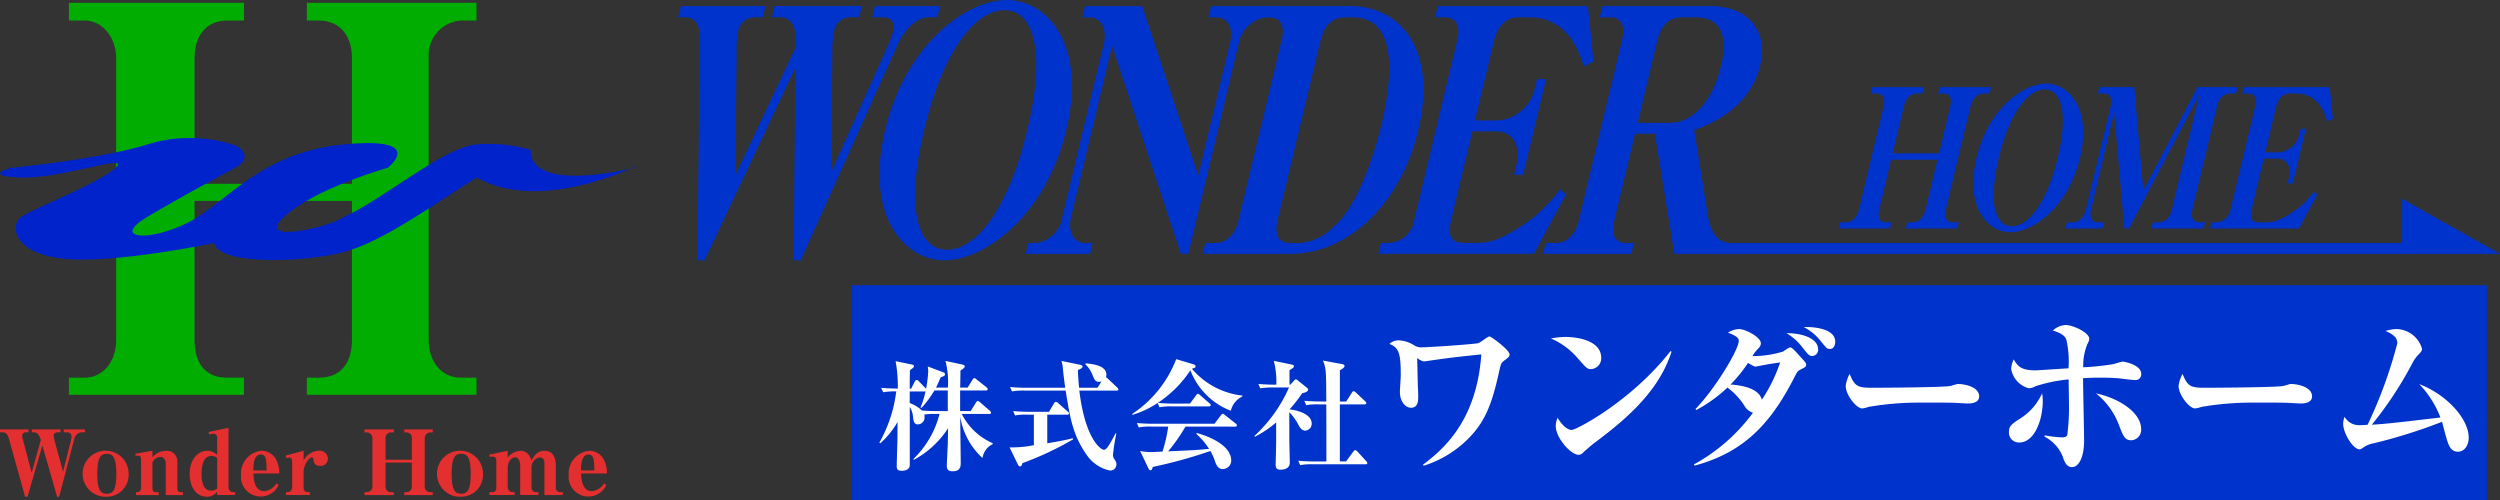 <svg xmlns="http://www.w3.org/2000/svg" width="228.002" height="45.638"><rect width="100%" height="100%" fill="#333333" stroke="none"/><path d="M7.407 39.431a.75.75 0 00-.64.632l-1.37 5.241h-.188l-1.345-4.675-1.354 4.675h-.222l-1.476-5.3c-.074-.271-.238-.574-.525-.574H0v-.271h2.6v.271h-.287a.309.309 0 00-.287.336 2.06 2.06 0 00.09.427l.771 2.928.837-2.994-.041-.123c-.148-.435-.377-.574-.541-.574h-.238v-.271H5.52v.271h-.336a.315.315 0 00-.287.336 2.184 2.184 0 00.09.451l.763 2.805.738-2.928a1.274 1.274 0 00.033-.238c0-.345-.221-.426-.336-.426H5.82v-.271h1.923v.271zm2.333 5.872a2.1 2.1 0 111.993-2.092 2 2 0 01-1.993 2.092zm-.008-3.92c-.558 0-.861.369-.861 1.829 0 1.517.328 1.821.87 1.821.574 0 .869-.377.869-1.821-.004-1.558-.345-1.829-.878-1.829zm5.383 3.765v-2.822c0-.443-.213-.656-.508-.656a.808.808 0 00-.705.517v2.289c0 .312.1.41.328.41h.238v.262H12.4v-.262h.115c.238 0 .353-.189.353-.41v-2.452c0-.287-.057-.468-.262-.468a.5.5 0 00-.221.041l-.057-.213 1.575-.271v.6a1.625 1.625 0 011.238-.6.958.958 0 011.034.984v2.379c0 .312.1.41.336.41h.172v.262zm4.692-.001v-.312a1.154 1.154 0 01-.935.467c-1.025 0-1.575-.951-1.575-2.075 0-1.411.845-2.116 1.566-2.116a1.353 1.353 0 01.943.378v-1.575a.333.333 0 00-.3-.361 1.738 1.738 0 00-.418.074l-.074-.229 1.829-.386v5.463a.405.405 0 00.443.41h.156v.262zm0-3.379a.787.787 0 00-.525-.188c-.9 0-.9 1.353-.9 1.641 0 .8.18 1.525.886 1.525a.748.748 0 00.541-.2zm3.301 1.411c.025.508.09 1.616 1.009 1.616a1.481 1.481 0 001.091-.714l.2.156a1.8 1.8 0 01-3.428-.91 2.081 2.081 0 011.846-2.215 1.505 1.505 0 011.288.681 2.451 2.451 0 01.353 1.386zm.681-1.731c-.656 0-.681.984-.689 1.46h1.214c-.006-.874-.024-1.46-.525-1.46zm5.408 1.042c-.533 0-.574-.336-.623-.656-.008-.074-.049-.123-.115-.123-.344 0-.771.82-.771 1.288v1.476c0 .3.18.41.435.41h.131v.262H26.08v-.262h.131a.443.443 0 00.435-.41v-2.341c0-.172-.025-.4-.271-.4a.569.569 0 00-.246.057l-.082-.238 1.641-.443v.9a1.615 1.615 0 011.378-.9.74.74 0 01.837.705.655.655 0 01-.706.675zm7.676 2.658v-.262h.18c.369 0 .509-.262.509-.574v-2.125h-2.4v2.126c0 .336.148.574.5.574h.254v.262h-2.674v-.262h.238a.516.516 0 00.484-.574v-4.314a.531.531 0 00-.484-.566h-.238v-.271h2.674v.271h-.254a.5.5 0 00-.5.566v1.927h2.4v-1.927a.5.5 0 00-.509-.566h-.18v-.271h2.592v.271h-.238a.529.529 0 00-.492.566v4.314a.516.516 0 00.492.574h.238v.262zm5.186.155a2.1 2.1 0 111.993-2.092 2 2 0 01-1.993 2.092zm-.008-3.92c-.557 0-.861.369-.861 1.829 0 1.517.328 1.821.869 1.821.574 0 .87-.377.87-1.821 0-1.558-.345-1.829-.878-1.829zm7.598 3.765v-2.994a.428.428 0 00-.426-.443.927.927 0 00-.747 1.009v1.755a.385.385 0 00.4.41h.23v.262h-1.664V42.44c0-.4-.188-.73-.451-.73-.287 0-.689.279-.689 1.025v1.739a.459.459 0 00.443.41h.189v.262h-2.292v-.262h.279c.23 0 .344-.172.344-.41v-2.452c0-.254-.1-.377-.386-.377a.619.619 0 00-.213.033l-.057-.213 1.69-.353v.624a1.583 1.583 0 011.165-.624c.205 0 .763.049 1.009.886.246-.435.517-.886 1.2-.886.714 0 1.017.583 1.017 1.321v2.042a.385.385 0 00.4.41h.238v.262zm3.344-1.969c.025.508.09 1.616 1.009 1.616a1.481 1.481 0 001.091-.714l.2.156a1.8 1.8 0 01-3.428-.91 2.081 2.081 0 011.845-2.215 1.505 1.505 0 011.288.681 2.451 2.451 0 01.353 1.386zm.681-1.731c-.656 0-.681.984-.689 1.46h1.214c-.009-.874-.025-1.46-.526-1.46z" fill="#e32f2f"/><path d="M27.984 36.009v-1.567h1.077c2.2 0 3.036-1.567 3.036-3.428V18.327H17.745v12.686c0 2.008.882 3.428 2.987 3.428h1.518v1.567H6.284v-1.566h1.42c1.714 0 2.889-1.469 2.889-3.428V5.253c0-1.665-1.126-3.379-2.889-3.379h-1.42V.258H22.25v1.616h-1.518c-1.812 0-2.987 1.274-2.987 3.379v11.509h14.349V5.253c0-1.91-1.028-3.379-3.036-3.379h-1.074V.258h15.472v1.616h-1.42a3.16 3.16 0 00-2.938 3.379v25.76c0 1.861 1.077 3.428 2.938 3.428h1.42v1.567z" fill="#00ad00"/><path d="M1.014 15.307s7.979-.753 12.424-2.136a12.992 12.992 0 018.121.127s1.774.968-.12 2.009-4.727 2.528-8 4.476 0 2.318 3.571.58 6.649-6.457 14.343-7.192 4 2.136 4 2.136-6.581 1.841-9.443 4.476 4.622.787 5.441 0c3.491-1.523 9.186-6.409 12.131-6.611a13.368 13.368 0 014.939.506s-.811 3.92 9.44 1.631c1.691-1.08-7.934 4.518-14.38.88-4.07 2.56-8.609 5.864-12.131 6.8s-11.353 1.246-11.813-.83c-.095.015-8.779 1.864-13.536 1.453s-5.168-3.058-4.055-3.828 7.108-3.083 8.592-4.476-4.858.994-8.592.88-.932-.881-.932-.881z" fill="#0023cc"/><g fill="#03c"><path d="M72.547 6.16l-8.29 17.582h-.651l.221-19.966c.017-1.114-.125-2.2-1.327-2.2h-.651l.245-1.022h7.713l-.245 1.022h-.8a1.514 1.514 0 00-1.446 1.331 7.521 7.521 0 00-.132 1.7l-.122 11.391 5.5-11.67.008-.557c.026-1.888-.776-2.2-1.477-2.2h-.7l.245-1.022h7.963l-.245 1.022h-.977a1.519 1.519 0 00-1.3 1.238 8.105 8.105 0 00-.167 1.641l-.118 11.267 5.2-11.577a8.132 8.132 0 00.447-1.238c.222-.929-.157-1.331-1.009-1.331h-.877L79.8.549h5.935l-.245 1.022h-.852c-.876 0-2.075.929-2.778 2.507l-8.835 19.664h-.651z"/><path d="M86.142 23.742c-3.631 0-7.308-3.993-5.419-11.886C82.605 3.993 88.169 0 91.823 0c3.581 0 7.323 3.931 5.426 11.856-1.902 7.954-7.551 11.886-11.107 11.886zm.23-.96c2.7 0 5.619-3.807 7.323-10.927C95.421 4.642 94.257.928 91.603.928c-2.68 0-5.6 3.715-7.323 10.927-1.712 7.151-.613 10.927 2.092 10.927z"/><path d="M104.169.557l5.118 15.446 2.882-12.041c.356-1.486-.206-2.384-1.333-2.384h-.626l.245-1.022h5.885l-.245 1.022h-.626a2.942 2.942 0 00-2.5 2.384l-4.594 19.191h-.676l-6.276-18.975-3.749 15.663c-.281 1.176.171 2.321 1.3 2.321h.676l-.237.99h-5.86l.237-.99h.651a2.757 2.757 0 002.434-2.321l3.8-15.879c.281-1.176-.156-2.384-1.358-2.384h-.6l.245-1.022z"/><path d="M109.93 22.163h.877c1 0 1.823-.712 2.142-2.043l3.949-16.5c.311-1.3-.137-2.043-1.164-2.043h-.876l.245-1.022h8.038c4.407 0 8.018 3.745 6.189 11.391-1.541 6.439-6.213 11.205-11.672 11.205h-7.963zm12.74-20.584c-1.277 0-1.928.836-2.246 2.167l-3.883 16.22c-.355 1.486.05 2.2 1.2 2.2h.626a4.764 4.764 0 003.293-1.517c2.067-1.733 3.615-6.315 4.3-9.162.971-4.055 1.67-9.905-2.587-9.905z"/><path d="M144.456 6.067c-.5-1.486-1.505-4.488-5.036-4.488h-.952c-1.177 0-1.9.836-2.221 2.167l-1.734 7.243h2.053a3.73 3.73 0 003.431-3.034l.178-.743h.826l-2.089 8.729h-.826l.259-1.083c.289-1.207-.162-2.879-1.865-2.879h-2.2l-1.934 8.079c-.356 1.486.022 2.1 1.2 2.1h1.152c1.2 0 2.245-.279 4.8-2.043a14.1 14.1 0 002.785-2.848l.54.464-2.924 5.417h-14.183l.237-.99h.8a2.471 2.471 0 002.239-2.136l3.912-16.344c.326-1.362-.1-2.1-1.174-2.1h-.852l.245-1.022h13.7l.5 5.046z"/><path d="M149.118 12.196l-1.845 7.708c-.37 1.548-.04 2.26 1.137 2.26h.6l-.237.99h-8.039l.237-.99h.876c1.027 0 1.831-.743 2.142-2.043l3.949-16.5c.311-1.3-.087-2.043-1.114-2.043h-.927l.245-1.022h9.767c3.706 0 5.339 2.384 4.606 5.448-.17.712-.993 4.148-6.008 5.851l1.246 7.769c.245 1.486.845 2.538 2.072 2.538h.526l-.237.99h-5.409l-1.783-10.956zm.237-.99h2.955c1.928 0 3.828-1.764 4.65-5.2.719-3-.243-4.426-2.271-4.426h-1.277c-1.252 0-1.93.743-2.271 2.167zm23.116 3.363l-1.07 4.471c-.2.83 0 1.237.662 1.237h.443l-.135.565h-4.689l.135-.565h.5c.658 0 1.058-.477 1.24-1.237l2.225-9.294c.186-.777-.037-1.219-.652-1.219h-.5l.14-.583h4.689l-.14.583h-.443c-.686 0-1.064.442-1.25 1.219l-1.015 4.241h4.231l1.015-4.241c.19-.8-.008-1.219-.666-1.219h-.429l.14-.583h4.689l-.14.583h-.5c-.686 0-1.076.495-1.25 1.219l-2.225 9.294c-.19.8.019 1.237.662 1.237h.5l-.135.565h-4.689l.135-.565h.429c.658 0 1.055-.407 1.254-1.237l1.07-4.471zm10.885 6.609c-2.073 0-4.172-2.28-3.093-6.785 1.074-4.488 4.25-6.768 6.337-6.768 2.044 0 4.18 2.244 3.1 6.768-1.089 4.541-4.314 6.785-6.344 6.785zm.131-.548c1.544 0 3.208-2.174 4.181-6.237.985-4.117.321-6.238-1.194-6.238s-3.2 2.12-4.181 6.238c-.977 4.082-.349 6.237 1.194 6.237zm11.158-12.687l.829 9.436 4.946-9.436h3.645l-.14.583h-.5c-.686 0-1.062.495-1.235 1.219l-2.225 9.294c-.19.8.019 1.237.647 1.237h.5l-.135.565h-4.76l.135-.565h.486c.686 0 1.063-.442 1.254-1.237l2.5-10.443-6.419 12.246h-.429l-.926-10.585-2.1 8.782c-.19.8.018 1.237.647 1.237h.5l-.135.565h-3.345l.135-.565h.5c.643 0 1.058-.477 1.24-1.237l2.225-9.294c.178-.742.02-1.219-.652-1.219h-.5l.14-.583zm17.622 3.145c-.283-.848-.859-2.562-2.875-2.562h-.543c-.672 0-1.086.477-1.268 1.237l-.99 4.135h1.176a2.129 2.129 0 001.958-1.732l.1-.424h.472l-1.193 4.983h-.472l.148-.618c.165-.689-.093-1.643-1.065-1.643h-1.258l-1.1 4.612c-.2.848.012 1.2.684 1.2h.658c.686 0 1.282-.159 2.738-1.166a8.057 8.057 0 001.59-1.626l.308.265-1.668 3.093h-8.1l.135-.565h.458a1.411 1.411 0 001.278-1.219l2.233-9.33c.186-.777-.056-1.2-.67-1.2h-.486l.14-.583h7.82l.283 2.88z"/></g><path fill="#03c" d="M77.68 26.011h149.119v19.627H77.68z"/><path d="M88.525 37.491l.491-.786c.044-.065.1-.142.164-.142s.153.087.2.12l.9.786c.1.087.1.131.1.175 0 .1-.1.109-.164.109h-2.5a5.66 5.66 0 002.817 2.664v.087a1.684 1.684 0 00-.928 1.267 6.482 6.482 0 01-2.031-3.778c0 .666.044 3.614.044 4.215 0 .273 0 .775-.732.775-.513 0-.535-.306-.535-.491 0-.306.076-1.681.087-1.954.011-.622.022-1.026.022-1.354v-.12a8.561 8.561 0 01-3.112 2.871l-.043-.076a8.658 8.658 0 002.38-4.105h-.36a5.746 5.746 0 00-1.026.055 1.23 1.23 0 01.022.251.63.63 0 01-.623.644c-.36 0-.393-.371-.426-.666a2.066 2.066 0 00-.3-.928v5.302c0 .524-.666.524-.731.524-.459 0-.459-.207-.459-.524 0-.164.054-1.867.065-2.216 0-.131.011-1.441.011-1.714a7.735 7.735 0 01-1.583 1.954l-.076-.066a12.615 12.615 0 001.539-4.673 6.041 6.041 0 00-1.19.077l-.186-.4c.655.055 1.343.065 1.517.065a12.282 12.282 0 00-.2-2.5l1.485.306c.142.033.186.065.186.142 0 .109-.033.142-.36.371-.022.8-.022.9-.022 1.681h.131l.328-.644c.033-.065.1-.142.164-.142a.3.3 0 01.207.12l.612.633a.2.2 0 01.044.055 10.427 10.427 0 00.2-1.594 2.611 2.611 0 00-.044-.448l1.441.546a.171.171 0 01.131.175c0 .131-.109.174-.393.273-.2.469-.295.688-.426.939h1.081a7.344 7.344 0 00-.218-2.435l1.54.328c.131.033.218.076.218.164 0 .12-.12.207-.393.4 0 .251-.011 1.321-.022 1.539h.677l.459-.731c.033-.055.087-.131.164-.131.055 0 .109.043.2.12l.906.72a.224.224 0 01.1.175c0 .1-.088.109-.164.109h-2.347v1.878zm-2.085 0v-1.879h-1.223a9.59 9.59 0 01-1.168 1.583l-.1-.033a7.657 7.657 0 00.459-1.474.3.3 0 01-.109.011h-1.332v1.059a3.323 3.323 0 011.114.677c.448.044.983.055 1.43.055zm9.072.327v2.609c1.321-.218 1.943-.36 2.325-.459l.033.1a28.745 28.745 0 01-4.629 2.173c-.055.218-.109.295-.207.295s-.153-.077-.229-.229l-.732-1.507a9.824 9.824 0 002.216-.2v-2.784h-.535a5.284 5.284 0 00-1.179.076l-.175-.4c.5.043 1.059.065 1.551.065h1.714l.469-.775c.044-.077.1-.131.164-.131a.3.3 0 01.2.109l.885.775a.236.236 0 01.109.164c0 .109-.1.12-.164.12zm4.574-2.457l.382-.579a.526.526 0 01-.229.044c-.339 0-.415-.175-.623-.677a2.669 2.669 0 00-.633-.928l.043-.087c.7.076 1.878.207 1.878 1.048a.489.489 0 01-.044.219.757.757 0 01.153.109l.874.829c.087.088.109.12.109.186s-.076.1-.175.1h-3.385c.535 4.454 1.976 5.393 2.238 5.393.218 0 .4-.229 1.07-1.5l.065.033a18.8 18.8 0 00-.306 1.922.771.771 0 00.164.458.724.724 0 01.153.426.565.565 0 01-.59.557 3.432 3.432 0 01-2.14-1.452c-1.245-1.779-1.507-3.363-1.9-5.841h-3.72a6.358 6.358 0 00-1.179.076l-.175-.4a14.6 14.6 0 001.55.065h3.483a43.582 43.582 0 01-.207-1.692 2.8 2.8 0 00-.142-.754l1.692.349c.109.022.24.055.24.164 0 .153-.284.262-.426.317.011.36.033.852.109 1.616zm8.447 1.442l.546-.743c.1-.131.131-.142.175-.142s.087.022.2.12l.852.743a.236.236 0 01.109.164c0 .1-.087.12-.164.12h-3.33a5.462 5.462 0 00-1.179.077l-.164-.393a8.506 8.506 0 01-2.282 1.081l-.055-.066a10.466 10.466 0 004.029-5.011l1.529.459c.087.022.24.087.24.2s-.087.142-.338.218a7.059 7.059 0 004.6 2.446v.087a1.917 1.917 0 00-1.048 1.3 6.441 6.441 0 01-3.69-3.69 10.39 10.39 0 01-2.97 2.97c.426.044 1.092.066 1.528.066zm-.415 2.1a15.562 15.562 0 01-1.583 2.26c2.413-.109 2.675-.12 3.734-.229a6.837 6.837 0 00-1.168-1.365l.055-.076c.327.087 3.133.863 3.133 2.522a.776.776 0 01-.775.764c-.4 0-.568-.327-.677-.633a5.211 5.211 0 00-.448-1.015 42.849 42.849 0 01-5.251 1.452c-.076.229-.1.306-.207.306s-.153-.087-.2-.186l-.753-1.572a5.245 5.245 0 00.972.1c.087 0 .917-.033 1.07-.044a14 14 0 00.524-2.282h-1.505a5.281 5.281 0 00-1.179.077l-.175-.4c.5.044 1.048.066 1.55.066h5.524l.59-.775c.065-.087.1-.131.164-.131s.088.022.2.109l.983.775a.247.247 0 01.109.164c0 .109-.109.12-.164.12zm6.285.858a13.291 13.291 0 003.155-4.422h-1.441a6.486 6.486 0 00-1.179.077l-.175-.4a16.97 16.97 0 001.638.066 7.493 7.493 0 00-.229-2.173l1.626.338c.088.022.208.044.208.164s-.251.262-.4.339c-.011.251 0 .8 0 1.332h.077l.327-.36c.076-.088.109-.12.175-.12s.109.033.186.1l.829.666c.066.055.1.087.1.164 0 .175-.229.262-.546.338a12.851 12.851 0 01-1.146 1.463c.284.033 2.02.273 2.02 1.31a.633.633 0 01-.59.633c-.317 0-.513-.328-.6-.491a4.814 4.814 0 00-.852-1.19v2.347c0 .327.044 2.03.044 2.238 0 .48-.382.655-.851.655-.393 0-.437-.207-.437-.513 0-.054.044-1.747.044-2.052v-1.742a9.958 9.958 0 01-1.933 1.3zm5.9-2.882a6.7 6.7 0 00-1.179.065l-.175-.393c.513.044 1.037.066 1.55.066h.459c-.011-2.773-.011-2.992-.3-3.734l1.714.317c.066.011.251.044.251.186s-.284.306-.426.382v2.85h.579l.513-.8c.044-.076.087-.142.164-.142a.325.325 0 01.2.12l.852.8c.055.055.1.1.1.164 0 .1-.1.12-.164.12h-2.246v5.2h.568l.655-.884c.066-.087.12-.142.175-.142a.347.347 0 01.2.12l.808.885c.066.076.1.109.1.175 0 .1-.1.109-.164.109h-4.782a5.462 5.462 0 00-1.179.077l-.175-.4c.513.044 1.026.066 1.551.066h1.015c0-1.736 0-3.887-.011-5.2zm9.475 5.504c1.732-1.326 4.883-3.869 5.32-10.062-2.387.25-2.668.281-4.774.577a3.767 3.767 0 01-.483.062 1.438 1.438 0 01-.593-.312c.015.421.047 2.215.062 2.574s.031.468.031.983c0 .3 0 .983-.655.983-.515 0-1.014-.577-1.014-1.435 0-.25.078-1.311.078-1.529 0-1.934-.14-2.512-1.03-2.855a1.188 1.188 0 01.858-.328 2.8 2.8 0 011.419.468 1.16 1.16 0 00.593.172c.609 0 4.836-.281 5.242-.39.187-.047.842-.608 1.014-.608.125 0 1.825 1.217 1.825 1.638 0 .187-.062.25-.483.561-.3.234-.312.312-.484 1.092-.562 2.5-1.108 4.259-2.605 5.834a9.932 9.932 0 01-4.259 2.668zm13.011-11.653c1.014 0 3.245.3 3.245 1.919a.987.987 0 01-.936 1.014c-.343 0-.421-.093-1.17-.952a6.713 6.713 0 00-2.481-1.841 7.208 7.208 0 011.342-.14zm9.656 1.342c-1.248 3.962-4.8 6.646-7.207 8.455-.172.141-.64.546-.858.749a.548.548 0 01-.421.2c-.7 0-2.075-1.544-2.075-2.637a1.953 1.953 0 01.171-.733c.671 1.108 1.217 1.108 1.279 1.108.421 0 5.46-2.636 9.017-7.191zm2.184 5.226c1.7-1.716 3.947-5.382 3.947-6.209 0-.187-.063-.406-.983-.749a1.93 1.93 0 011.03-.328c.531 0 1.966.718 1.966 1.295 0 .109-.016.25-.249.5a2.826 2.826 0 00-.515.671 9.505 9.505 0 002.808-.421 2.776 2.776 0 01.608-.374c.109 0 .187 0 .718.593.686.749.764.827.764.983 0 .187-.094.234-.5.437-.265.125-.343.265-.546.655-2.2 4.352-4.7 6.926-9.126 8.112l-.062-.109a16.511 16.511 0 005.382-4.711 1.411 1.411 0 01-.8-.671 6.042 6.042 0 00-1.529-1.622 13.163 13.163 0 01-2.839 2.044zm7.722-4.243c-1.217.172-1.467.234-1.872.312-.265.047-.3.063-.343.063-.14 0-.2-.031-.718-.328a12.878 12.878 0 01-1.591 1.966c.873.063 2.574.281 2.855 1.389a14.373 14.373 0 001.669-3.403zm3.463-1.2a.557.557 0 01-.531.609c-.281 0-.343-.078-.936-.827a4.932 4.932 0 00-1.42-1.248c1.421-.018 2.883.466 2.883 1.464zm1.56-.686c0 .14-.031.655-.5.655-.249 0-.3-.078-.8-.686a4.634 4.634 0 00-1.576-1.311c1.16-.033 2.877.217 2.877 1.34zm3.285 4.195c.889 0 6.786-.031 7.254-.172.078-.016.577-.172.624-.172.7 0 1.965.281 1.965 1.139 0 .421-.406.639-.983.639-.219 0-.374-.015-1-.047-.7-.047-2.9-.031-3.729-.031a26.8 26.8 0 00-4.383.39 2.32 2.32 0 01-.577.14c-.515 0-1.5-1.217-1.5-2.059a3.211 3.211 0 01.359-1.092c.442 1.093.707 1.265 1.97 1.265zm15.644 1.201c0 1.716-.749 3.791-2.137 3.791a.908.908 0 01-.951-.952c0-.561.28-.749 1-1.217a5.2 5.2 0 002.028-2.324 5.11 5.11 0 01.06.702zm.172 3.135a9.835 9.835 0 001.575.187c.14 0 .39 0 .484-.2a18.644 18.644 0 00.156-2.87c0-.327-.031-2.153-.031-2.215a14.1 14.1 0 00-3.027.624 1.3 1.3 0 01-.609.187 2.225 2.225 0 01-1.607-1.778 2.543 2.543 0 01.234-.858c.39.671.733 1 2 1 .172 0 2.715-.172 3-.187a8.814 8.814 0 00-.2-2.621c-.172-.452-.7-.655-1.232-.827a1.9 1.9 0 011.154-.5c.718 0 2.168.7 2.168 1.248 0 .14-.016.187-.171.5a5.088 5.088 0 00-.375 2.106 22.957 22.957 0 002.808-.3 6.353 6.353 0 01.78-.218c.14 0 1.7.28 1.7 1.123a.522.522 0 01-.562.562c-.249 0-1.373-.156-1.607-.172s-.717-.047-1.56-.047c-.312 0-.874 0-1.576.047 0 .889.094 4.867.094 5.678 0 1.607-.515 2.434-1.108 2.434-.531 0-.733-.624-.842-.967a3.523 3.523 0 00-1.654-1.81zm8.8-.577a.953.953 0 01-.889 1.03c-.593 0-.733-.359-1.108-1.311a6.656 6.656 0 00-2.122-2.964c2.057.421 4.117 1.732 4.117 3.244zm5.744-3.759c.889 0 6.786-.031 7.254-.172.078-.016.577-.172.624-.172.7 0 1.965.281 1.965 1.139 0 .421-.406.639-.983.639-.219 0-.374-.015-1-.047-.7-.047-2.9-.031-3.729-.031a26.8 26.8 0 00-4.383.39 2.321 2.321 0 01-.577.14c-.515 0-1.5-1.217-1.5-2.059a3.216 3.216 0 01.359-1.092c.442 1.093.707 1.265 1.97 1.265zm19.621-.329c2.449.92 4.508 3.136 4.508 4.883 0 .718-.406 1.279-.983 1.279-.624 0-.827-.515-1.029-1.17-.078-.249-.359-1.342-.421-1.56a47.422 47.422 0 01-6.256 1.966 2.283 2.283 0 00-.889.359c-.187.14-.281.187-.39.187-.561 0-1.482-1.451-1.482-2.34a1.854 1.854 0 01.125-.624 1.534 1.534 0 001.4.764c.062 0 .624-.031.7-.031a41.356 41.356 0 002.714-7.441c0-.546-.406-.827-1.076-1.123a3.585 3.585 0 011-.172 2.472 2.472 0 012.324 1.779c0 .218-.031.249-.406.639a3.728 3.728 0 00-.546.842 34.159 34.159 0 01-3.619 5.46c1.311-.062 3.2-.3 6.256-.655a9.093 9.093 0 00-1.93-3.042z" fill="#fff"/><path fill="#03c" d="M157.077 22.163h62.774v.991h-62.774z"/><path d="M219.071 18.132v5.021h8.931z" fill="#03c"/></svg>